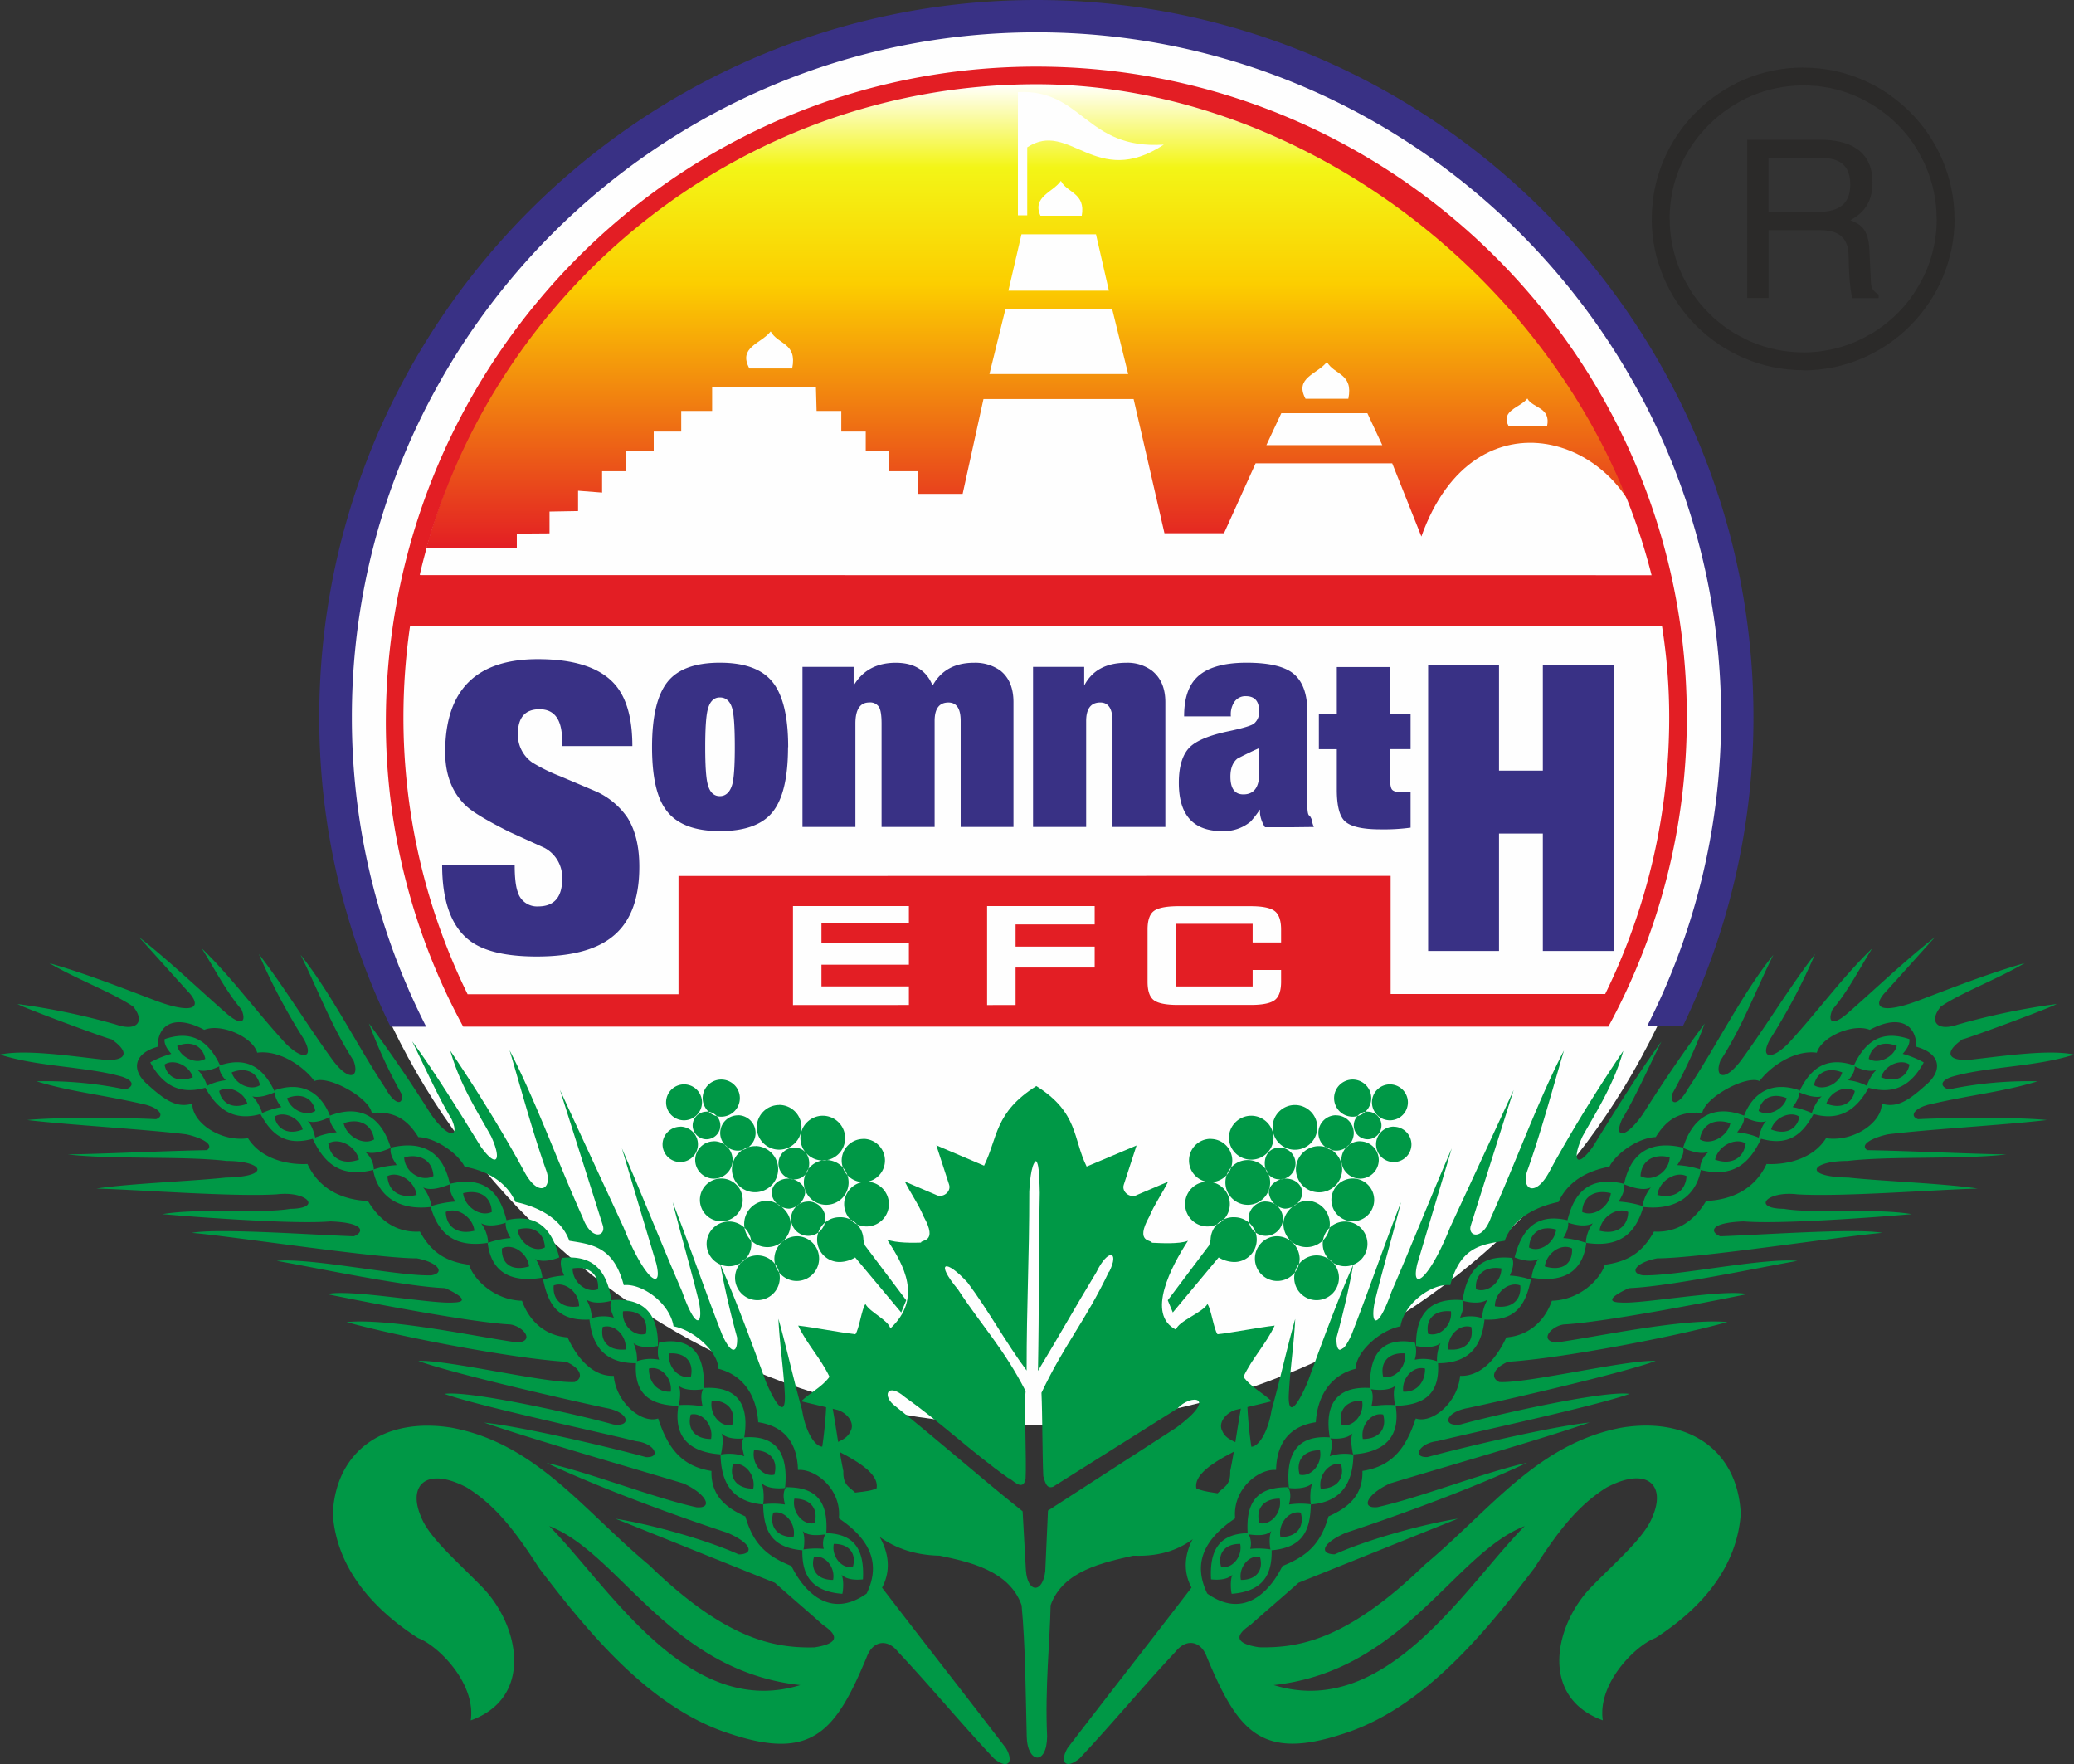 <svg xmlns="http://www.w3.org/2000/svg" xmlns:xlink="http://www.w3.org/1999/xlink"
                                    viewBox="0 0 678.59 577.07">
                                    <rect x="0" y="0" width="678.59" height="577.07" fill="#333333" stroke="none"/>
                                    <defs>
                                        <style>
                                            .cls-1 {
                                                fill: #fefefe;
                                            }

                                            .cls-1,
                                            .cls-2,
                                            .cls-4,
                                            .cls-5,
                                            .cls-6,
                                            .cls-7 {
                                                fill-rule: evenodd;
                                            }

                                            .cls-2 {
                                                fill: #009846;
                                            }

                                            .cls-3,
                                            .cls-4 {
                                                fill: #2b2a29;
                                            }

                                            .cls-5 {
                                                fill: url(#linear-gradient);
                                            }

                                            .cls-6 {
                                                fill: #e31e24;
                                            }

                                            .cls-7 {
                                                fill: #393185;
                                            }
                                        </style>
                                        <linearGradient id="linear-gradient" x1="339.09" y1="2662.15"
                                            x2="339.09" y2="2814"
                                            gradientTransform="matrix(1, 0, 0, -1, 0, 2841.52)"
                                            gradientUnits="userSpaceOnUse">
                                            <stop offset="0" stop-color="#e31e24" />
                                            <stop offset="0.57" stop-color="#fcce00" />
                                            <stop offset="0.82" stop-color="#f3f516" />
                                            <stop offset="1" stop-color="#fff" />
                                        </linearGradient>
                                    </defs>
                                    <g id="Layer_2" data-name="Layer 2">
                                        <g id="Layer_1-2" data-name="Layer 1">
                                            <g id="Layer_1-3" data-name="Layer_1">
                                                <g id="_2162399715072" data-name=" 2162399715072">
                                                    <path class="cls-1"
                                                        d="M335.27,7.14c126.42,0,229.53,103.11,229.53,229.53S461.69,466.2,335.27,466.2,105.74,363.09,105.74,236.67,208.84,7.14,335.27,7.14Z" />
                                                    <path class="cls-2"
                                                        d="M339.09,355.28c-13.73,8.65-12.57,16.81-17.11,26.06l-15.62-6.66,4.17,12.84c.8,2.37-2.15,4.62-4.39,3.31l-10.1-4.3c1.91,3.81,4.49,7.41,6.16,11.44,4.89,8.77-1,7.47-.85,8.53-2.42.09-8.2.18-11.1-1,5.48,8.42,11.65,19.14,1.07,29.09-.69-2.77-6.69-5.28-8.16-8-1.21,1.55-2.08,8.34-3.29,9.89-5.88-.69-12.83-2.13-18.71-2.83,2.94,6.23,7.3,10.54,10.24,16.76-2.6,3.46-5.95,4.88-9.28,8l11.9,2.83c3.05.92,5.86,4.22,4.24,7-1.07,2.56-4.14,3.53-7.37,4.81,9.23,4.6,16.79,8.82,15.92,13.84-3.11,1.55-8.8,1-11.91,2.56,6.68,8,14.18,19.09,32.55,19.48,9.62,2,22.84,4.86,26.81,16.22,1.27,13.64,1.31,28.93,1.68,42.94.11,8.58,6.54,9.76,6.67,0-.75-15.83.93-31.43,1.14-42.94,4-11.36,17.36-14,27-16.22,19.23.76,25.29-11.22,32-19.19-3.11-1.56-8.22-1.3-11.33-2.85-.87-5,6.68-9.24,15.92-13.84-3.24-1.28-6.3-2.25-7.37-4.81-1.62-2.77,1.19-6.07,4.24-7l11.89-2.83c-3.32-3.09-6.68-4.51-9.27-8,2.94-6.22,7.29-10.53,10.23-16.76-5.87.7-12.82,2.14-18.7,2.83-1.21-1.55-2.09-8.34-3.3-9.89-1.47,2.76-9.59,5.63-10.29,8.39-9.86-5-1.56-20.66,3.92-29.08-2.9,1.19-9.39.74-11.81.65.11-1.06-5.74.24-.86-8.53,1.68-4,4.26-7.63,6.17-11.44l-10.1,4.3c-2.24,1.31-5.19-.94-4.4-3.31l4.18-12.84-16.33,6.9c-4.55-9.25-2.67-17.65-16.4-26.3ZM362.84,416c-7.74,16.29-14.34,23.34-22.08,39.63.31,6.92.28,20.31.59,27.24.53,1.56.89,4.34,3.19,3.52l40.71-25.61c4.26-4.82,13.77-4.16-.36,6.24l-42,27.15L342,514c-.85,7.28-5.75,7.26-6.33-.24l-1.08-19.36c-14-11.15-27.6-23.2-41.58-34.34-4.53-3.24-2.84-8.12,3.09-3,12.51,8.9,21.32,17.6,33.83,26.49.6-.31,4.84,5.09,5.64.11.32-5.52-.47-23.91,0-28.58-7-13.73-14.46-21.53-22.15-33.28-7.69-9.24-3.9-10,3.17-2.22,7,9.37,12.34,19.4,19.31,28.77,0-22.47.88-36.09.87-58.55.07-1.52.45-8.92,2.21-10,1.23,1.08,1.12,8.16,1.22,10.45-.41,21.84-.18,36.37-.59,58.21,7.53-12.39,11.56-19.84,19.09-32.23,3.83-7.93,7.68-7.09,4.21-.16Z" />
                                                    <path class="cls-3"
                                                        d="M639.47,71.62h-5.83l-.06-2.25-.16-2.21L633.14,65l-.39-2.15-.49-2.11-.59-2.06-.68-2-.79-2-.88-1.93-1-1.89L627.3,49l-1.13-1.78L625,45.52l-1.3-1.65-1.38-1.59-1.45-1.52-1.52-1.45-1.59-1.37-1.65-1.3-1.71-1.22-1.78-1.14-1.82-1.05-1.89-1-1.93-.88-2-.78-2-.69-2.07-.59-2.11-.49-2.14-.38-2.18-.28L592.2,28,590,27.94V22.11l2.54.07,2.51.19,2.47.32,2.44.43,2.39.56,2.35.67,2.3.78,2.24.89,2.2,1,2.13,1.09,2.08,1.2,2,1.29L619.56,32l1.87,1.47L623.22,35l1.72,1.64,1.64,1.72,1.56,1.8L629.61,42,631,44l1.29,2,1.2,2.08,1.09,2.13,1,2.19.89,2.25.78,2.3.67,2.35.55,2.39.44,2.44.32,2.47.19,2.51.06,2.54ZM590,121.12v-5.83h0l2.24-.06,2.22-.17,2.18-.28,2.15-.38,2.1-.49,2.07-.59,2-.69,2-.78,1.93-.88,1.89-1,1.82-1,1.78-1.14,1.71-1.22,1.65-1.3,1.59-1.37,1.52-1.45,1.45-1.52,1.38-1.59,1.3-1.65L626.17,96l1.13-1.78,1.06-1.82,1-1.89.88-1.93.79-2,.68-2,.59-2.07.49-2.1.39-2.15.28-2.18.16-2.21.06-2.24h5.83l-.06,2.53-.19,2.51-.32,2.48-.44,2.43L637.91,84l-.67,2.35-.78,2.3-.89,2.25-1,2.19-1.09,2.13-1.2,2.08-1.29,2-1.38,1.95-1.47,1.86-1.56,1.8-1.64,1.72-1.72,1.64-1.79,1.56-1.88,1.47-1.94,1.38-2,1.29-2.08,1.19-2.13,1.1-2.2,1-2.24.89-2.3.78-2.35.67-2.39.56-2.44.43-2.47.32-2.51.19-2.54.07Zm-49.51-49.5h5.83l.05,2.24.17,2.21.28,2.18.39,2.15.49,2.1.59,2.07.68,2,.79,2,.87,1.93,1,1.89,1.05,1.82L553.75,96,555,97.71l1.3,1.65,1.38,1.59,1.45,1.52,1.52,1.45,1.59,1.37,1.65,1.3,1.71,1.22,1.77,1.14,1.83,1,1.89,1,1.93.88,2,.78,2,.69,2.07.59,2.1.49,2.15.38,2.18.28,2.22.17,2.24.06v5.83l-2.54-.07-2.51-.19-2.47-.32-2.44-.43-2.39-.56-2.35-.67-2.3-.78-2.24-.89-2.2-1-2.13-1.1-2.08-1.19-2-1.29-1.94-1.38-1.88-1.47-1.79-1.56L555,106.59l-1.64-1.72-1.56-1.8-1.47-1.86-1.39-1.95-1.28-2-1.2-2.08-1.09-2.13-1-2.19-.89-2.25-.78-2.3L542,84l-.55-2.39L541,79.14l-.32-2.48-.19-2.51-.06-2.53ZM590,22.11v5.83h0l-2.24.06-2.22.17-2.18.28-2.14.38-2.11.49-2.07.59-2,.69-2,.78-1.93.88-1.89,1-1.83,1.05-1.77,1.14-1.71,1.22-1.66,1.3-1.58,1.37-1.52,1.45-1.45,1.52-1.38,1.59L555,45.52l-1.22,1.71L552.61,49l-1.05,1.82-1,1.89-.87,1.93-.79,2-.68,2-.59,2.06-.49,2.11L546.78,65l-.28,2.18-.17,2.21-.05,2.25h-5.83l.06-2.54.19-2.51L541,64.1l.44-2.44.55-2.39.67-2.35.78-2.3.89-2.25,1-2.19,1.09-2.13,1.2-2.08,1.28-2L550.31,42l1.47-1.86,1.56-1.8L555,36.64,556.7,35l1.79-1.56L560.36,32l1.94-1.38,2-1.29,2.08-1.2L568.52,27l2.2-1,2.24-.89,2.3-.78,2.35-.67,2.39-.56,2.44-.43,2.47-.32,2.51-.19,2.54-.07Z" />
                                                    <path class="cls-4"
                                                        d="M578.64,75.29h17c8.36,0,9.23,5,9.23,9.23,0,1.94.21,9.8,1.22,13h8.58V96.34c-2.16-1.22-2.52-2.31-2.59-5.19l-.43-9.38c-.29-7.2-3.25-8.5-6.21-9.73,3.32-1.94,7.22-4.76,7.22-12.4,0-11-8.52-13.92-17-13.92h-24V97.49h7V75.29Zm0-23.58h17.45c3.46,0,9.3.65,9.3,8.65,0,7.64-5.41,8.94-10.53,8.94H578.64Z" />
                                                    <path class="cls-5"
                                                        d="M499.73,130.37c1.8,3.25,7.77,2.77,6.45,9.1H493.63c-2.8-5.23,3.76-6.07,6.1-9.1Zm-80.5,4.81h28.16l4.87,10.43H414.35Zm14.93-16.79c2.39,4.31,8.71,3.68,7,12.07h-14C423.41,123.53,431.06,122.41,434.16,118.39ZM333.05,70.44h3.05V48.2c13.87-9.15,22.38,13.8,44.69-.89C355.13,49,354.27,29,333.05,30.12ZM329,101h34.87l5.26,21.37h-45.4Zm5.22-24.34H358.6l4.22,18.43H329.94Zm12.92-17.46c1.84,3.84,8.15,3.89,6.8,11.37H340.43c-2.86-6.18,4.27-7.78,6.66-11.37Zm-94.95,49.26c2.39,4.31,8.71,3.68,7,12.07h-14C241.39,113.57,249,112.46,252.14,108.44ZM339,27.53c93.89-.85,170.11,55.85,199.7,151.84-6.17-36.32-56.05-53.22-73.64-3.86l-9.54-23.94-44.7,0-10.34,22.88H381l-10.09-43.9-49.13,0-6.81,31H300.47v-7.4h-9.61v-6.55h-7.6v-6.41h-8v-6.76h-8.08l-.21-7.69H233v7.69H222.89v6.76h-9v6.41h-9v6.55H197v7l-7.86-.61v6.65l-9.34.16v7.13l-10.7.08v4.74H139.46C163.79,91.9,240.28,28.4,339,27.53Z" />
                                                    <path class="cls-6"
                                                        d="M339.09,21.79c117.22,0,212.82,95.59,212.82,212.78a211.49,211.49,0,0,1-25.67,101.28H151.55a208.3,208.3,0,0,1-25.29-101.28c.88-117.19,95.61-212.78,212.83-212.78Zm-79.64,307V296.41h37.93v5.51H268.77v6.61h28.61v7.06H268.77v7.09h28.61v6.09Zm63.52,0V296.41h35.2v6H332.29v7.27h25.88v6.84H332.29v12.27Zm86.88-26.57h-25.1v20.48h25.1v-5.39h9.31v3.84q0,4.42-2.06,6c-1.38,1.06-4,1.6-7.86,1.6H385.35c-3.89,0-6.51-.53-7.88-1.6s-2-3.09-2-6V304.07q0-4.43,2-6t7.88-1.62h23.89c3.86,0,6.49.55,7.86,1.62s2.06,3.1,2.06,6v4.25h-9.31ZM136.24,204.83l-2.07-.07A208,208,0,0,0,132,234.57a205.45,205.45,0,0,0,21,90.69h69V286.57l233-.05v38.66H525.2a205.5,205.5,0,0,0,20.95-90.6,188.47,188.47,0,0,0-2.36-29.72s-351.54,0-407.55,0Zm404.14-16.66C517.29,96.36,428.49,27.54,339.09,27.56c-98,0-180.49,69-201.74,160.44l.15.14Z" />
                                                    <path class="cls-7"
                                                        d="M127.78,335.87a230.33,230.33,0,0,1-23.32-101.3C104.46,105.37,209.86,0,339.09,0S573.71,105.37,573.71,234.57A231.55,231.55,0,0,1,550.6,335.73H538.9a222.32,222.32,0,0,0,24.23-101.16c0-123.37-100.64-224-224-224s-224,100.62-224,224a222.23,222.23,0,0,0,24.31,101.3Z" />
                                                    <path class="cls-2"
                                                        d="M215.66,439.17c10.36-1.93,15.22,3.53,14.58,15.26-2,.36-6.23.63-8.21-1.13.92,1.64.34,5.14.08,6.6-11.32-.17-14.68-5.54-14-14.49a13.8,13.8,0,0,1,7.58-.58C215.16,443.8,215.05,441.48,215.66,439.17Zm-3.34,8.56c3.79-1.09,7.74,3.13,7.14,7.54-4.19.27-7.17-2.89-7.14-7.54Zm13.74,2.58c-3.78,1.09-7.74-3.14-7.14-7.55C224.21,442.38,227.06,445.55,226.06,450.31Z" />
                                                    <path class="cls-2"
                                                        d="M200.13,425.32c10.37-.83,15.28,4.32,15.14,15-2.07.41-5.94.78-8-.93a13,13,0,0,1,1.1,6.57c-10.51.1-14.61-5.55-15.52-14.48a12.71,12.71,0,0,1,8-.4C200.2,429.39,199.15,427.19,200.13,425.32Zm-2.93,8.8c3.85-1.19,8,2.93,7.47,7.35C199.26,442,196.27,438.9,197.2,434.12Zm14.12,2.21c-3.85,1.2-8-2.93-7.47-7.35C209.25,428.46,212.24,431.56,211.32,436.33Z" />
                                                    <path class="cls-2"
                                                        d="M183.83,411.52c10.15-1.1,14.79,4,16.22,14-2,.56-5.92,1.18-8.18-.38a13,13,0,0,1,1.78,6.48c-10.59.81-14.11-4.15-15.94-13a26.16,26.16,0,0,1,6.89-1.34c-.78-1.69-1.57-3.84-.77-5.77Zm-2.66,9c3.77-1.45,8.37,2.37,8.3,6.81C184.06,428.23,180.73,425.35,181.17,420.53Zm14.49,1.24c-3.77,1.45-8.37-2.38-8.3-6.81C192.76,414.07,196.1,417,195.66,421.77Z" />
                                                    <path class="cls-2"
                                                        d="M165.56,399.21c9.84-2.31,14.9,2.27,17.44,12.13-1.88.76-5.5,1.8-7.88.49,1.31,1.41,2.21,4.68,2.34,6.14-11.46,1.94-16.86-2.81-17.91-11.36a29.41,29.41,0,0,1,7.53-1.6c-1-1.59-2-3.8-1.52-5.8Zm-1.32,9.21c3.41-1.84,8.34,1.46,8.88,5.86C167.47,416,164,413.45,164.24,408.42Zm14-.32c-3.41,1.84-8.34-1.46-8.88-5.86C174.47,400.78,178.06,403.28,178.29,408.1Z" />
                                                    <path class="cls-2"
                                                        d="M147.32,387.24c10.79-2.48,16.27,2.24,18.56,12.62-2,.74-5.94,1.71-8.46.33a11.44,11.44,0,0,1,2.3,6.38c-11.2,1.74-16.37-3.19-18.86-11.94a33.43,33.43,0,0,1,8.12-1.55C148,391.44,146.73,389.26,147.32,387.24Zm-1.47,9.24c3.7-1.79,8.9,1.67,9.37,6.15C149.77,404,146,401.38,145.85,396.48Zm15.05,0c-3.69,1.79-8.89-1.67-9.37-6.15C157,389,160.77,391.57,160.9,396.47Z" />
                                                    <path class="cls-2"
                                                        d="M127.9,375.43c10.85-2.54,17.19,1.82,19.32,12-2,.74-6.22,2.38-8.78,1a13.85,13.85,0,0,1,2.8,6.38c-11.43,1.4-17.77-4.1-19.17-12.18a29.7,29.7,0,0,1,7.73-1.47c-1.05-1.64-2.43-3.74-1.9-5.76Zm-1.13,9.32c3.65-1.79,8.94,1.67,9.54,6.15C130.9,392.27,127,389.66,126.77,384.75Zm15,0c-3.92,2.08-9.33-1.28-9.53-6.15C137.7,377.23,141.55,379.84,141.82,384.74Z" />
                                                    <path class="cls-2"
                                                        d="M107.9,365c9.69-3.78,16.83.09,19.95,10.51-1.94.91-5.8,2.38-8.47,1.23a7.65,7.65,0,0,1,2.93,5.94c-10.55,2.68-16.07-1.75-20-10.18a24.1,24.1,0,0,1,7.84-2.08c-1.18-1.54-2.58-3.36-2.23-5.42Zm-.47,9.07c3.47-2.1,9,.88,10,5.29C112.2,381.23,108.13,379,107.43,374.1Zm15-1.33c-3.47,2.11-9-.87-10-5.29C117.65,365.65,121.72,367.91,122.42,372.77Z" />
                                                    <path class="cls-2"
                                                        d="M89.87,356.68c8.59-3,15.08.32,18.22,8.65-1.69.89-5,2.31-7.45,1.43,1.44,1.09,2.22,4.26,2.54,5.54-9.31,2.87-14.07-.69-18-7.92a28.47,28.47,0,0,1,6.89-2.21c-1.14-1.3-2.41-3.66-2.19-5.49Zm-.05,8.64c3-2,8.14.33,9.23,4.17C94.42,371.36,90.68,369.56,89.82,365.32Zm13.35-1.9c-3,2-8.14-.33-9.24-4.16C98.56,357.38,102.31,359.18,103.17,363.42Z" />
                                                    <path class="cls-2"
                                                        d="M71.76,348.58c8.84-3,14.33.4,18.22,8.73-1.69.71-5,2-7.45,1.35,1.44,1.09,3,4.34,3.29,5.62-9.31,2.88-14.82-1.44-18.76-8.67a17.06,17.06,0,0,1,6.81-2.21c-1.14-1.3-2.33-3-2.11-4.82Zm-.05,8.3c3-2,8.14.34,9.23,4.17C76.32,362.92,72.57,361.13,71.71,356.88ZM85.06,355c-3,2-8.14-.33-9.24-4.17C80.45,349,84.2,350.75,85.06,355Z" />
                                                    <path class="cls-2"
                                                        d="M53.86,339.94c8.84-3,14.33.4,18.22,8.73-1.69.89-5,2.23-7.45,1.35,1.44,1.09,3,4.34,3.28,5.62-9.31,2.88-14.81-.86-18.75-8.08a30.63,30.63,0,0,1,6.89-2.8c-1.14-1.3-2.41-3-2.19-4.82Zm0,8.3c3-2,8.14.34,9.23,4.17C58.41,354.28,54.67,352.49,53.81,348.24Zm13.35-1.89c-3,2-8.14-.33-9.24-4.17C62.55,340.31,66.3,342.11,67.16,346.35Z" />
                                                    <path class="cls-2"
                                                        d="M243.39,470.23c10.16-.79,14.67,4.62,13.47,16.56-2.05.23-5.84.26-7.71-1.63.82,1.7.86,5.52.52,7-10.22-.82-13.77-7.34-13.91-16.31a15.66,15.66,0,0,1,7.75.53c-.43-1.79-1.23-4.33-.12-6.11ZM239.82,479c3.84-.86,7.52,3.61,6.64,8C241.17,487,238.52,483.68,239.82,479Zm13.54,3.43c-3.84.86-7.52-3.61-6.65-8C252,474.41,254.66,477.75,253.36,482.43Z" />
                                                    <path class="cls-2"
                                                        d="M230.2,454.07c11.28-.74,15.13,5.63,13.25,16.46-2,.24-5.53.26-7.39-1.62.81,1.7.16,5.44-.18,6.88C224,475,220.47,468.65,222,459.68a31.32,31.32,0,0,1,7.89.4c-.42-1.78-.79-4.23.33-6ZM226,462.75c3.84-.86,7.52,3.61,6.65,8C227.38,470.77,224.73,467.43,226,462.75Zm13.54,3.43c-3.84.85-7.52-3.62-6.65-8C238.22,458.15,240.87,461.5,239.57,466.18Z" />
                                                    <path class="cls-2"
                                                        d="M257.15,486.53c10.17-.07,13.94,4.83,13.18,15.4-2,.24-5.83.81-7.7-1.08.81,1.7.55,4.9.21,6.34-10.22-.81-13-6.11-13.14-15.08a25.92,25.92,0,0,1,7.13.07C256.4,490.39,256,488.31,257.15,486.53ZM253,494.84c3.85-.85,7.53,3.61,6.65,8C254.33,502.86,251.69,499.52,253,494.84Zm13.55,3.43c-3.84.86-7.52-3.61-6.65-8C265.18,490.25,267.83,493.59,266.53,498.27Z" />
                                                    <path class="cls-2"
                                                        d="M270.24,501.55c9.38.21,12.63,5.46,12.11,15.12-1.93.22-5.26.25-7-1.52.77,1.6.58,4.89.26,6.25-10-.77-13.33-6-13.08-14.47a27.85,27.85,0,0,1,7-.24A6.5,6.5,0,0,1,270.24,501.55Zm-3.92,7.8c3.62-.8,7.08,3.4,6.26,7.5C267.59,516.9,265.1,513.75,266.32,509.35Zm12.74,3.23c-3.61.8-7.07-3.4-6.25-7.5C277.79,505,280.28,508.18,279.06,512.58Z" />
                                                    <path class="cls-2"
                                                        d="M179.73,499.25c23.16,9,39.44,47.36,82.12,52C225.08,562.64,199.21,519,179.73,499.25Zm-174-170.8a226.28,226.28,0,0,1,32.36,6.76c6.69,2.28,9.5-1,5.5-5.9-6.51-4.49-17.83-8.63-27.45-14.22,11.82,3.35,22.94,7.78,34.76,12.24,11.5,4.34,15.35,2.61,11.25-2.25-5.62-6.19-11.11-12.38-16.74-18.57,10.29,8.06,19.33,16.83,28.57,24.9,4.83,4.26,6.8,3.19,5.06-1.13-5-5.84-8.93-13.52-13-20,9.45,9.06,18.23,21.13,27.3,30.94,5.7,5.86,9.63,5,6-1.4a196.07,196.07,0,0,1-14.64-27.71c8.07,10.43,15.58,22.87,23.65,34,5.84,8.24,9.45,6.37,7.32.84-7.2-11.09-11.62-23.13-17.32-34.6,10,12.53,18.42,29.56,27.72,43.6,3.23,5.84,6,5.61,5.35,2a162.5,162.5,0,0,1-10.7-23.15c7.23,9.75,14,19.73,20.13,29.49,5.76,8.34,9.77,8.18,6.9,1.83-4.32-7.13-9-17.58-12.89-25.46,7.56,10.26,15.65,23.44,22.46,34.46,5.32,7.42,6.92,4.29,3.37-3.38-4.59-8.27-10.12-16.71-13.36-28,8,11.79,16.82,25.95,24.06,39.25,4.63,8.91,9.32,6.11,7.46.28-4.59-12.82-8.54-27.73-12.11-39.66,8.34,16,16,37.19,23.92,54.71,2.78,7.6,7.55,6.18,6.62,2.68l-14.07-44.46,20.82,45c6.88,17.24,13,21.32,10.7,11.82q-5.64-18.85-11.26-37.71c6.75,15.57,12.95,31.28,19.7,46.85,5.07,14.39,7.35,10.12,5.06,1.55-2.43-9.76-5.71-21.05-8.15-30.8,5.44,13.88,10.74,29.44,16.18,43.32,2.81,6.35,5.1,6.58,4.92,1-2.07-7.5-4.16-16.4-5.49-23.91,5.25,11.92,10.44,26.1,14.92,38.4,3.51,8.2,6.41,11.48,6.19,4.36-.38-8.25-1.74-16.78-2.11-25,2.81,9.94,4.93,19.89,7.74,29.83,1.08,7,4.12,11.94,6.6,12a131.72,131.72,0,0,0,1.42-21.38c2.43,8.53,3.61,20.57,5.49,29.39-.28,7.76,6,4,6.33,14.35,8,8.07,10.24,16.46,6.33,23.78,14.07,18.38,26.46,34.1,40.53,52.48,2.63,4.44.81,7.3-3.94,3.38-11.25-12-20.13-22.89-31.39-34.9-3.37-4.29-8.24-3.77-10.26,1.83-10,24-17.66,33.84-44.18,25.17-25.67-8-45.56-31.47-62.91-54.29-7.88-12.23-14.29-20.54-23.64-26.4-13.17-7-19.57-.91-15.05,9.52,2.55,6.71,11.62,14.41,20,23,12.16,12.46,17,36.12-3.74,43.63,1.8-12.14-10.79-24.58-17.23-26.93-16-10.3-26.77-23.91-27.9-40.62.93-20.46,16.6-31.8,38.89-28.21,27.7,5.21,43.16,27.1,64.5,44.87,25.17,24.42,41,27.31,54.21,27q11.19-1.7,2.81-7.31c-5.25-4.69-10.5-9.14-15.76-13.82-15-6-37.11-14.94-52.12-20.95,11.07,1.73,29.23,6.68,40.3,11.67,4.84-.05,4.66-3.44-3.69-7.07-17.81-5.85-42.43-14.94-59.19-22.87,14.26,3.19,34.69,11.32,49,14.51,5.6.52,3.41-4.3-4.15-7.76-17.42-5.28-48.39-14.12-65.28-19.93,12.38,1.3,40.57,7.92,52.95,11.29,5.13.28,2.85-4.55-3.26-5.21C196.42,468.55,156.62,460,145.4,456c8.58-1.26,45.63,7.26,55.3,10,6.12.89,5.22-4.09-2.49-5.4-12-2.55-49.9-11.21-61.34-15.37,9-.56,42.18,7.44,51.18,6.88,3-1.39,2-4.49-2.81-6.61-17.83-1.11-55.72-8.43-71.83-13,14.37-1.36,43.14,4.95,56.12,6.7,5.51-.66,1.58-5.28-2.53-5.92-12.59-.63-46.75-7.18-60-9.93,7.71-1.71,34.48,3.31,41.28,2.75,5-.08,3-2.16-2.61-4.7-13.52-.52-42.37-6.7-55.11-8.92,11.27-1.09,39.86,5.1,50.6,4.72,4.54-.79,2.3-4.19-4.74-5.55-13.14.06-60.51-7.25-73.65-8.33,8.18-1.62,39.91.68,53,1.11,3-1.07,4.36-4.41-7.65-4.87-11.64,1-43.33-1.35-55-2.37,12.26-2.07,31.76-.05,41.89-1.74,10.62-.11,5.53-5.94-4.45-4.74-14.1.88-44.25-1.46-59-1.89,11.07-1.69,31.19-2.39,42.26-3.59,15.19-.26,12.42-5.42.34-5.44-14.07-1.68-37.93-.44-52-2.13,12.2-.19,33.35-1.21,45.55-1.4,2.88-2.06-2.93-4.4-6.91-5.2-13.89-1.69-38-3-51.88-4.65,9.38-1,32.77-.77,42.15-.28,3.07-1.11.92-3.84-4.21-4.93-14.27-3.25-23.61-4-34.93-7.46a126.42,126.42,0,0,1,29.14,2.67c2.84-1,2.84-2.9-1.27-4.22-12-3.37-27.09-3.11-39.8-7.19,8.17-1.81,24,.57,34.17,1.7,7.08.47,8.62-2.37,2.25-6.75,0,.4-31.23-11.19-30.67-11.54Zm115.87,35.62c7.39-.59,11.64,2.05,15.27,7.92,5.66.21,12.92,5.25,15.16,9.69,7.26,1.32,13.61,4.83,16.64,11.53,7.92,1.65,15.06,5.68,17.61,12.7,7.62,1.19,14.5,2,17.81,14.51,5.92-.66,15.07,5.84,16.28,13.46,7.61,1.52,15,9.33,14.56,13.87,7.66,1.89,12.53,8.05,13.15,17.52,8.45,1.26,12.79,6.66,13,15.6,5.8-.43,14.3,6.33,13.39,15.84,10.81,7.26,13.57,15.33,9.08,24.6-11.68,8.32-20.26-.16-24.6-9-8.44-3.39-12.55-7.47-15.08-16.23-5.7-2.56-11.34-6.38-11.09-14.88-10.17-1.56-14.41-8-17.45-17.16-5.41,1.78-13.74-5.19-14.52-13.95-6,.26-11.37-4.5-15.11-12.57-8-.66-12.8-6-14.91-12-9.07-.2-15.86-7-17.33-11.77-7.71-1.06-12.33-4.08-16.08-10.86-7.36.43-13-3.31-17-10-7.4-.33-15.61-3.15-19.78-12.1-6.84.34-15.31-1.8-19.46-8.44-9,1.34-18.32-5.18-18.21-11.29-4.94,1.45-8.66-.91-14.19-5.87-6.11-5-5-10.58,2.81-12.74.08-7.41,5.67-10.7,15.28-5.55,5.39-2.22,15.78,2.22,17.33,7.48,7.12-1,15.11,4.37,18.73,9.28,4.47-2,17.84,5.37,18.74,10.41Z" />
                                                    <path class="cls-2"
                                                        d="M236,353.16a6.08,6.08,0,1,1-6.09,6.08A6.09,6.09,0,0,1,236,353.16Zm-12.19,1.58a5.88,5.88,0,1,1-5.88,5.88A5.9,5.9,0,0,1,223.82,354.74Zm36.09,20.68c2.86,0,4.85,2.08,4.86,5.13s-2,5.27-4.86,5.27a5.2,5.2,0,0,1,0-10.4Zm-2,10.15c3,0,6,2.48,5.47,5.05a6,6,0,0,1-5.12,4.78c-3,0-5.74-2.53-5.74-5.18S254.91,385.57,257.88,385.57Zm-35.33-17a5.79,5.79,0,1,1-5.79,5.79A5.81,5.81,0,0,1,222.55,368.6Zm8.59-4.93a4.53,4.53,0,1,1-4.53,4.53A4.54,4.54,0,0,1,231.14,363.67Zm10.27,1.2a5.79,5.79,0,1,1-5.79,5.79A5.8,5.8,0,0,1,241.41,364.87Zm23,28.21a5.62,5.62,0,1,1-5.62,5.61A5.63,5.63,0,0,1,264.4,393.08Zm-30.86-19.71a6.12,6.12,0,1,1-6.11,6.12A6.13,6.13,0,0,1,233.54,373.37Zm21.35-11.88a7.32,7.32,0,1,1-7.32,7.32A7.34,7.34,0,0,1,254.89,361.49Zm-7.62,13.45a7.56,7.56,0,1,1-7.82,7.55A7.66,7.66,0,0,1,247.27,374.94ZM236,385.53a7,7,0,1,1-7,7A7,7,0,0,1,236,385.53Zm2.52,14.07a7.32,7.32,0,1,1-7.32,7.31A7.33,7.33,0,0,1,238.49,399.6Zm9.32,11.09A7.32,7.32,0,1,1,240.5,418,7.34,7.34,0,0,1,247.81,410.69ZM261,404.42a7.32,7.32,0,1,1-7.64,7.32A7.5,7.5,0,0,1,261,404.42Zm13.94-6.23a7.55,7.55,0,0,1,7.56,7.31c0,.49.45,1.31.37,1.76l13.63,18.1-1.64,4-15.05-18a10.26,10.26,0,0,1-4.87,1.48,7.32,7.32,0,1,1,0-14.63Zm8.57-11.61a7.32,7.32,0,1,1-7.31,7.31A7.33,7.33,0,0,1,283.51,386.58Zm-13.18-7.08a7.32,7.32,0,1,1-7.32,7.32A7.33,7.33,0,0,1,270.33,379.5Zm-19.24,13.3c3.08.12,7.58,3.4,7.58,7.58a7.59,7.59,0,1,1-7.58-7.58ZM269.2,365a7.34,7.34,0,0,1,7.32,7.32,7.32,7.32,0,0,1-14.64,0A7.34,7.34,0,0,1,269.2,365Zm13.27,7.56a7.08,7.08,0,1,1-7.08,7.07A7.09,7.09,0,0,1,282.47,372.59Z" />
                                                    <path class="cls-7"
                                                        d="M257.83,244.45q0,14.84-5,21.14t-17.27,6.3q-12.69,0-17.7-7-4.51-6.11-4.52-20.46,0-14.92,5-21.28t17.22-6.35q11.84,0,16.94,6,5.39,6.3,5.38,21.62Zm-17.41,0q0-9.3-.77-12.41-1-3.89-4.14-3.88-3,0-4,4.17c-.51,2.13-.77,6.18-.77,12.12s.26,9.86.77,11.93c.64,2.72,2,4.07,4,4.07s3.43-1.35,4.14-4.07Q240.42,253.19,240.42,244.45Zm91.22,26.09H314.32V235.82c0-4-1.34-6-4-6q-4.51,0-4.52,6v34.72H288.44V236.7c0-2.65-.28-4.47-.86-5.43a3.4,3.4,0,0,0-3.18-1.46q-4.51,0-4.52,6.89v33.84H262.56V218.17H279.3v6.11c2.95-5,7.56-7.46,13.79-7.46q9,0,12,7.37h.1q4.14-7.38,13.5-7.37a14.07,14.07,0,0,1,8.68,2.61q4.23,3.4,4.23,10.28v40.83Zm49.63,0H364V235.92q0-6.1-4-6.11-4.62,0-4.62,6.11v34.62H338V218.17h16.74v6.11q3.87-7.46,13.8-7.46a13.3,13.3,0,0,1,8.4,2.61q4.35,3.49,4.35,10.28v40.83Zm48.6,0-7.89.09H413.9a10.6,10.6,0,0,1-1.64-4.46v-1.26h-.09a32.29,32.29,0,0,1-3,3.88,13.67,13.67,0,0,1-9.33,3.1q-14.14,0-14.14-15.8,0-8.14,3.66-11.73,3.36-3.21,12.6-5.14,7.41-1.56,8.46-2.62a4.84,4.84,0,0,0,1.54-4q0-4.85-4.32-4.85a4.31,4.31,0,0,0-3.81,1.94,7.26,7.26,0,0,0-1.1,4.66h-15.3q0-8.34,3.85-12.41,4.81-5.15,16.64-5.14,10.4,0,14.91,3.29,4.92,3.69,4.91,12.71v30.35c0,2.45.26,3.68.77,3.68a6.81,6.81,0,0,1,.67,1.26,10.25,10.25,0,0,0,.68,2.43ZM412,253v-8.25q-2.4,1-7.11,3.4-2.31,1.85-2.31,5.91,0,5.82,4.23,5.82,5.19,0,5.19-6.88Zm49.53,17.76a65.81,65.81,0,0,1-9.81.56c-6,0-9.86-.92-11.74-2.71-1.71-1.64-2.59-5.05-2.59-10.28V245.08h-5.87V233.64h5.87V218.22h17.31v15.42h6.83v11.44h-6.83v7.42c0,3,.21,4.91.63,5.63s1.59,1.06,3.51,1.06h2.69v11.56ZM528,311.1H504.8V272.69H490.46V311.1H467.27V217.49h23.19v34.62H504.8V217.49H528ZM209.18,283.57q0,16.4-9.44,23.34-8,6-24.13,6-15.35,0-22.16-5.38-8.79-6.94-8.78-24.64H168.4q0,6.15,1,8.91a6.55,6.55,0,0,0,6.69,4.72q7.86,0,7.86-9.05a11,11,0,0,0-5.77-10.09l-11.53-5.25q-11-5.51-14.17-8.52-6.81-6.42-6.82-17.57,0-30.4,30.3-30.41,18.23,0,25.44,8.52,5.51,6.56,5.5,19.93H183.87q.66-12.06-7.34-12.06-7.08,0-7.08,8.12a11.08,11.08,0,0,0,4.72,9.31,56.2,56.2,0,0,0,9.05,4.46q11.81,5,12.33,5.24a25,25,0,0,1,9.7,8.26q3.93,6.17,3.93,16.13Z" />
                                                    <path class="cls-2"
                                                        d="M462.92,439.17c-10.35-1.93-15.22,3.53-14.57,15.26,2,.36,6.23.63,8.21-1.13-.92,1.64-.34,5.14-.09,6.6,11.33-.17,14.68-5.54,14-14.49a13.8,13.8,0,0,0-7.58-.58,9.2,9.2,0,0,0,0-5.66Zm3.34,8.56c-3.78-1.09-7.73,3.13-7.13,7.54C463.32,455.54,466.3,452.38,466.26,447.73Zm-13.73,2.58c3.78,1.09,7.73-3.14,7.14-7.55C454.38,442.38,451.53,445.55,452.53,450.31Z" />
                                                    <path class="cls-2"
                                                        d="M478.45,425.32c-10.36-.83-15.27,4.32-15.13,15,2.07.41,5.94.78,8-.93a12.87,12.87,0,0,0-1.1,6.57c10.5.1,14.61-5.55,15.52-14.48a12.71,12.71,0,0,0-8-.4c.59-1.73,1.65-3.93.66-5.8Zm2.94,8.8c-3.85-1.19-8,2.93-7.47,7.35C479.32,442,482.31,438.9,481.39,434.12Zm-14.13,2.21c3.86,1.2,8-2.93,7.48-7.35C469.33,428.46,466.34,431.56,467.26,436.33Z" />
                                                    <path class="cls-2"
                                                        d="M494.76,411.52c-10.15-1.1-14.79,4-16.22,14,2,.56,5.91,1.18,8.17-.38a13.09,13.09,0,0,0-1.78,6.48c10.59.81,14.11-4.15,15.95-13a26.16,26.16,0,0,0-6.89-1.34c.77-1.69,1.57-3.84.77-5.77Zm2.66,9c-3.77-1.45-8.37,2.37-8.3,6.81C494.52,428.23,497.86,425.35,497.42,420.53Zm-14.49,1.24c3.77,1.45,8.37-2.38,8.3-6.81C485.83,414.07,482.49,417,482.93,421.77Z" />
                                                    <path class="cls-2"
                                                        d="M513,399.21c-9.84-2.31-14.89,2.27-17.44,12.13,1.88.76,5.51,1.8,7.89.49-1.32,1.41-2.21,4.68-2.34,6.14,11.46,1.94,16.86-2.81,17.91-11.36a29.57,29.57,0,0,0-7.54-1.6c1-1.59,2-3.8,1.52-5.8Zm1.33,9.21c-3.41-1.84-8.34,1.46-8.88,5.86C511.12,416,514.63,413.45,514.35,408.42Zm-14.05-.32c3.41,1.84,8.34-1.46,8.88-5.86C504.12,400.78,500.53,403.28,500.3,408.1Z" />
                                                    <path class="cls-2"
                                                        d="M531.27,387.24c-10.79-2.48-16.27,2.24-18.56,12.62,2,.74,5.94,1.71,8.45.33a11.5,11.5,0,0,0-2.29,6.38c11.2,1.74,16.37-3.19,18.85-11.94a33.27,33.27,0,0,0-8.11-1.55c1-1.64,2.25-3.82,1.66-5.84Zm1.46,9.24c-3.69-1.79-8.89,1.67-9.37,6.15C528.81,404,532.6,401.38,532.73,396.48Zm-15.05,0c3.7,1.79,8.9-1.67,9.37-6.15C521.6,389,517.82,391.57,517.68,396.47Z" />
                                                    <path class="cls-2"
                                                        d="M550.69,375.43c-10.86-2.54-17.2,1.82-19.33,12,2,.74,6.23,2.38,8.78,1a14,14,0,0,0-2.8,6.38c11.43,1.4,17.78-4.1,19.17-12.18a29.55,29.55,0,0,0-7.73-1.47c1.05-1.64,2.44-3.74,1.91-5.76Zm1.13,9.32c-3.65-1.79-9,1.67-9.54,6.15C547.69,392.27,551.54,389.66,551.82,384.75Zm-15.06,0c3.93,2.08,9.33-1.28,9.54-6.15C540.89,377.23,537,379.84,536.76,384.74Z" />
                                                    <path class="cls-2"
                                                        d="M570.69,365c-9.69-3.78-16.83.09-20,10.51,1.94.91,5.8,2.38,8.47,1.23a7.66,7.66,0,0,0-2.94,5.94c10.56,2.68,16.07-1.75,20-10.18a24.15,24.15,0,0,0-7.85-2.08c1.19-1.54,2.59-3.36,2.24-5.42Zm.47,9.07c-3.48-2.1-9.06.88-10,5.29C566.39,381.23,570.46,379,571.16,374.1Zm-15-1.33c3.47,2.11,9.05-.87,10-5.29C560.93,365.65,556.87,367.91,556.17,372.77Z" />
                                                    <path class="cls-2"
                                                        d="M588.72,356.68c-8.59-3-15.08.32-18.22,8.65,1.69.89,5,2.31,7.45,1.43-1.44,1.09-2.23,4.26-2.54,5.54,9.31,2.87,14.07-.69,18-7.92a28.61,28.61,0,0,0-6.89-2.21c1.14-1.3,2.41-3.66,2.19-5.49Zm0,8.64c-3-2-8.14.33-9.24,4.17C584.16,371.36,587.91,369.56,588.77,365.32Zm-13.35-1.9c3,2,8.14-.33,9.23-4.16C580,357.38,576.28,359.18,575.42,363.42Z" />
                                                    <path class="cls-2"
                                                        d="M606.83,348.58c-8.84-3-14.34.4-18.22,8.73,1.69.71,5,2,7.45,1.35-1.44,1.09-3,4.34-3.29,5.62,9.31,2.88,14.81-1.44,18.76-8.67a17.06,17.06,0,0,0-6.81-2.21c1.14-1.3,2.33-3,2.11-4.82Zm0,8.3c-3-2-8.14.34-9.24,4.17C602.27,362.92,606,361.13,606.88,356.88ZM593.53,355c3,2,8.14-.33,9.23-4.17C598.13,349,594.39,350.75,593.53,355Z" />
                                                    <path class="cls-2"
                                                        d="M624.73,339.94c-8.84-3-14.33.4-18.22,8.73,1.69.89,5,2.23,7.45,1.35-1.44,1.09-3,4.34-3.29,5.62,9.31,2.88,14.82-.86,18.76-8.08a30.82,30.82,0,0,0-6.89-2.8c1.14-1.3,2.41-3,2.19-4.82Zm0,8.3c-3-2-8.14.34-9.24,4.17C620.17,354.28,623.92,352.49,624.78,348.24Zm-13.35-1.89c3,2,8.14-.33,9.23-4.17C616,340.31,612.29,342.11,611.43,346.35Z" />
                                                    <path class="cls-2"
                                                        d="M435.2,470.23c-10.17-.79-14.67,4.62-13.47,16.56,2,.23,5.84.26,7.71-1.63-.82,1.7-.86,5.52-.52,7,10.22-.82,13.77-7.34,13.9-16.31a15.62,15.62,0,0,0-7.74.53c.43-1.79,1.23-4.33.12-6.11Zm3.57,8.77c-3.84-.86-7.52,3.61-6.65,8C437.42,487,440.07,483.68,438.77,479Zm-13.54,3.43c3.84.86,7.52-3.61,6.65-8C426.58,474.41,423.93,477.75,425.23,482.43Z" />
                                                    <path class="cls-2"
                                                        d="M448.39,454.07c-11.28-.74-15.14,5.63-13.26,16.46,2.05.24,5.53.26,7.4-1.62-.81,1.7-.17,5.44.18,6.88,11.85-.81,15.4-7.14,13.9-16.11a31.4,31.4,0,0,0-7.9.4c.43-1.78.79-4.23-.32-6Zm4.17,8.68c-3.84-.86-7.52,3.61-6.65,8C451.21,470.77,453.86,467.43,452.56,462.75ZM439,466.18c3.85.85,7.53-3.62,6.65-8C440.36,458.15,437.72,461.5,439,466.18Z" />
                                                    <path class="cls-2"
                                                        d="M421.44,486.53c-10.17-.07-13.94,4.83-13.19,15.4,2.05.24,5.84.81,7.71-1.08-.82,1.7-.55,4.9-.21,6.34,10.22-.81,13-6.11,13.13-15.08a25.85,25.85,0,0,0-7.12.07c.42-1.79.79-3.87-.32-5.65Zm4.16,8.31c-3.84-.85-7.52,3.61-6.65,8C424.25,502.86,426.9,499.52,425.6,494.84Zm-13.54,3.43c3.84.86,7.52-3.61,6.65-8C413.41,490.25,410.76,493.59,412.06,498.27Z" />
                                                    <path class="cls-2"
                                                        d="M408.35,501.55c-9.38.21-12.64,5.46-12.11,15.12,1.92.22,5.26.25,7-1.52-.76,1.6-.57,4.89-.25,6.25,10-.77,13.33-6,13.07-14.47a27.77,27.77,0,0,0-7-.24A6.58,6.58,0,0,0,408.35,501.55Zm3.91,7.8c-3.61-.8-7.07,3.4-6.25,7.5C411,516.9,413.48,513.75,412.26,509.35Zm-12.73,3.23c3.61.8,7.07-3.4,6.25-7.5C400.8,505,398.31,508.18,399.53,512.58Z" />
                                                    <path class="cls-2"
                                                        d="M498.85,499.25c-23.15,9-39.44,47.36-82.11,52C453.51,562.64,479.37,519,498.85,499.25Zm174-170.8a226.71,226.71,0,0,0-32.37,6.76c-6.68,2.28-9.5-1-5.49-5.9,6.5-4.49,17.83-8.63,27.44-14.22-11.81,3.35-22.93,7.78-34.75,12.24-11.5,4.34-15.35,2.61-11.26-2.25,5.63-6.19,11.12-12.38,16.75-18.57-10.3,8.06-19.33,16.83-28.57,24.9-4.84,4.26-6.81,3.19-5.06-1.13,5-5.84,8.92-13.52,13-20-9.45,9.06-18.23,21.13-27.3,30.94-5.71,5.86-9.64,5-6-1.4a195,195,0,0,0,14.63-27.71c-8.06,10.43-15.57,22.87-23.64,34-5.85,8.24-9.45,6.37-7.32.84,7.2-11.09,11.62-23.13,17.32-34.6C570.06,325,561.7,342,552.4,356c-3.23,5.84-6,5.61-5.35,2a163.61,163.61,0,0,0,10.7-23.15c-7.23,9.75-14,19.73-20.13,29.49-5.76,8.34-9.78,8.18-6.9,1.83,4.31-7.13,8.95-17.58,12.89-25.46C536.05,351,528,364.14,521.15,375.16c-5.33,7.42-6.92,4.29-3.38-3.38,4.6-8.27,10.13-16.71,13.36-28-8,11.79-16.82,25.95-24.05,39.25-4.64,8.91-9.32,6.11-7.47.28,4.6-12.82,8.55-27.73,12.11-39.66-8.34,16-16,37.19-23.92,54.71-2.77,7.6-7.54,6.18-6.61,2.68l14.07-44.46q-10.41,22.52-20.83,45c-6.87,17.24-13,21.32-10.69,11.82q5.63-18.85,11.26-37.71c-6.76,15.57-12.95,31.28-19.7,46.85-5.07,14.39-7.36,10.12-5.07,1.55,2.44-9.76,5.72-21.05,8.16-30.8-5.44,13.88-10.74,29.44-16.18,43.32-2.81,6.35-5.1,6.58-4.92,1,2.07-7.5,4.16-16.4,5.48-23.91-5.25,11.92-10.44,26.1-14.91,38.4-3.51,8.2-6.41,11.48-6.19,4.36.38-8.25,1.73-16.78,2.11-25-2.82,9.94-4.93,19.89-7.74,29.83-1.09,7-4.13,11.94-6.61,12A131.74,131.74,0,0,1,408,451.84c-2.44,8.53-3.61,20.57-5.49,29.39.27,7.76-6,4-6.33,14.35-8,8.07-10.24,16.46-6.33,23.78-14.07,18.38-26.46,34.1-40.54,52.48-2.63,4.44-.8,7.3,3.94,3.38,11.26-12,20.14-22.89,31.39-34.9,3.38-4.29,8.24-3.77,10.26,1.83,10,24,17.66,33.84,44.19,25.17,25.67-8,45.55-31.47,62.9-54.29,7.88-12.23,14.3-20.54,23.64-26.4,13.18-7,19.58-.91,15.05,9.52-2.54,6.71-11.61,14.41-20,23-12.16,12.46-17.05,36.12,3.74,43.63-1.8-12.14,10.79-24.58,17.23-26.93,16-10.3,26.76-23.91,27.9-40.62-.93-20.46-16.61-31.8-38.89-28.21-27.7,5.21-43.17,27.1-64.51,44.87-25.16,24.42-41,27.31-54.2,27q-11.19-1.7-2.82-7.31c5.26-4.69,10.51-9.14,15.76-13.82,15-6,37.12-14.94,52.13-20.95-11.07,1.73-29.24,6.68-40.31,11.67-4.83-.05-4.66-3.44,3.7-7.07,17.81-5.85,42.42-14.94,59.18-22.87-14.25,3.19-34.68,11.32-48.94,14.51-5.6.52-3.41-4.3,4.15-7.76,17.42-5.28,48.38-14.12,65.28-19.93-12.39,1.3-40.57,7.92-53,11.29-5.14.28-2.85-4.55,3.26-5.21C482.17,468.55,522,460,533.19,456c-8.59-1.26-45.64,7.26-55.3,10-6.12.89-5.22-4.09,2.49-5.4,12-2.55,49.9-11.21,61.33-15.37-9-.56-42.17,7.44-51.17,6.88-3-1.39-2-4.49,2.81-6.61,17.82-1.11,55.71-8.43,71.82-13-14.36-1.36-43.13,4.95-56.11,6.7-5.52-.66-1.58-5.28,2.52-5.92,12.59-.63,46.75-7.18,60.05-9.93-7.7-1.71-34.47,3.31-41.28,2.75-5-.08-3-2.16,2.62-4.7,13.52-.52,42.36-6.7,55.11-8.92-11.27-1.09-39.86,5.1-50.61,4.72-4.53-.79-2.3-4.19,4.75-5.55,13.13.06,60.51-7.25,73.64-8.33-8.18-1.62-39.91.68-53,1.11-3-1.07-4.36-4.41,7.65-4.87,11.63,1,43.33-1.35,55-2.37-12.26-2.07-31.76-.05-41.9-1.74-10.61-.11-5.52-5.94,4.46-4.74,14.1.88,44.25-1.46,59-1.89-11.07-1.69-31.19-2.39-42.26-3.59-15.19-.26-12.42-5.42-.34-5.44,14.07-1.68,37.92-.44,52-2.13-12.2-.19-33.36-1.21-45.55-1.4-2.88-2.06,2.92-4.4,6.91-5.2,13.88-1.69,38-3,51.87-4.65-9.38-1-32.76-.77-42.14-.28-3.07-1.11-.92-3.84,4.21-4.93,14.27-3.25,23.6-4,34.93-7.46a126.42,126.42,0,0,0-29.14,2.67c-2.85-1-2.84-2.9,1.27-4.22,12-3.37,27.09-3.11,39.8-7.19-8.17-1.81-24,.57-34.18,1.7-7.07.47-8.61-2.37-2.25-6.75,0,.4,31.24-11.19,30.68-11.54ZM557,364.07c-7.39-.59-11.64,2.05-15.27,7.92-5.66.21-12.93,5.25-15.16,9.69-7.26,1.32-13.61,4.83-16.64,11.53-7.92,1.65-15.07,5.68-17.61,12.7-7.63,1.19-14.51,2-17.81,14.51-5.92-.66-15.07,5.84-16.28,13.46-7.61,1.52-15,9.33-14.56,13.87-7.66,1.89-12.54,8.05-13.15,17.52-8.45,1.26-12.79,6.66-13,15.6-5.81-.43-14.3,6.33-13.39,15.84C393.26,504,390.5,512,395,521.31c11.67,8.32,20.26-.16,24.6-9,8.44-3.39,12.55-7.47,15.07-16.23,5.7-2.56,11.35-6.38,11.1-14.88,10.17-1.56,14.4-8,17.45-17.16,5.41,1.78,13.74-5.19,14.51-13.95,6,.26,11.37-4.5,15.12-12.57,8-.66,12.8-6,14.91-12,9.07-.2,15.85-7,17.33-11.77,7.71-1.06,12.33-4.08,16.07-10.86,7.37.43,13.05-3.31,17.06-10,7.4-.33,15.61-3.15,19.78-12.1,6.84.34,15.31-1.8,19.46-8.44,9,1.34,18.32-5.18,18.21-11.29,4.93,1.45,8.65-.91,14.19-5.87,6.11-5,5-10.58-2.82-12.74-.07-7.41-5.67-10.7-15.27-5.55-5.4-2.22-15.78,2.22-17.33,7.48-7.12-1-15.11,4.37-18.73,9.28-4.47-2-17.84,5.37-18.74,10.41Z" />
                                                    <path class="cls-2"
                                                        d="M442.58,353.16a6.08,6.08,0,1,0,6.08,6.08A6.1,6.1,0,0,0,442.58,353.16Zm12.19,1.58a5.88,5.88,0,1,0,5.88,5.88A5.9,5.9,0,0,0,454.77,354.74Zm-36.09,20.68c-2.87,0-4.86,2.08-4.86,5.13s2,5.27,4.86,5.27a5.2,5.2,0,0,0,0-10.4Zm2,10.15c-3,0-6,2.48-5.46,5.05a6,6,0,0,0,5.12,4.78c3,0,5.74-2.53,5.74-5.18S423.67,385.57,420.7,385.57Zm35.34-17a5.79,5.79,0,1,0,5.79,5.79A5.81,5.81,0,0,0,456,368.6Zm-8.59-4.93A4.53,4.53,0,1,0,452,368.2,4.53,4.53,0,0,0,447.45,363.67Zm-10.28,1.2a5.79,5.79,0,1,0,5.79,5.79A5.8,5.8,0,0,0,437.17,364.87Zm-23,28.21a5.62,5.62,0,1,0,5.61,5.61A5.62,5.62,0,0,0,414.19,393.08Zm30.86-19.71a6.12,6.12,0,1,0,6.11,6.12A6.13,6.13,0,0,0,445.05,373.37ZM423.7,361.49a7.32,7.32,0,1,0,7.31,7.32A7.34,7.34,0,0,0,423.7,361.49Zm7.61,13.45a7.56,7.56,0,1,0,7.83,7.55A7.65,7.65,0,0,0,431.31,374.94Zm11.31,10.59a7,7,0,1,0,7,7A7,7,0,0,0,442.62,385.53ZM440.1,399.6a7.32,7.32,0,1,0,7.32,7.31A7.33,7.33,0,0,0,440.1,399.6Zm-9.33,11.09a7.32,7.32,0,1,0,7.32,7.32A7.33,7.33,0,0,0,430.77,410.69Zm-13.19-6.27a7.32,7.32,0,1,0,7.65,7.32A7.51,7.51,0,0,0,417.58,404.42Zm-13.93-6.23a7.54,7.54,0,0,0-7.56,7.31c0,.49-.45,1.31-.38,1.76l-13.63,18.1,1.65,4,15-18a10.26,10.26,0,0,0,4.87,1.48,7.32,7.32,0,1,0,0-14.63Zm-8.58-11.61a7.32,7.32,0,1,0,7.32,7.31A7.32,7.32,0,0,0,395.07,386.58Zm13.19-7.08a7.32,7.32,0,1,0,7.32,7.32A7.34,7.34,0,0,0,408.26,379.5Zm19.24,13.3c-3.08.12-7.58,3.4-7.58,7.58a7.59,7.59,0,1,0,7.58-7.58ZM409.38,365a7.33,7.33,0,0,0-7.31,7.32,7.32,7.32,0,0,0,14.63,0A7.34,7.34,0,0,0,409.38,365Zm-13.26,7.56a7.08,7.08,0,1,0,7.07,7.07A7.09,7.09,0,0,0,396.12,372.59Z" />
                                                </g>
                                            </g>
                                        </g>
                                    </g>
                                </svg>